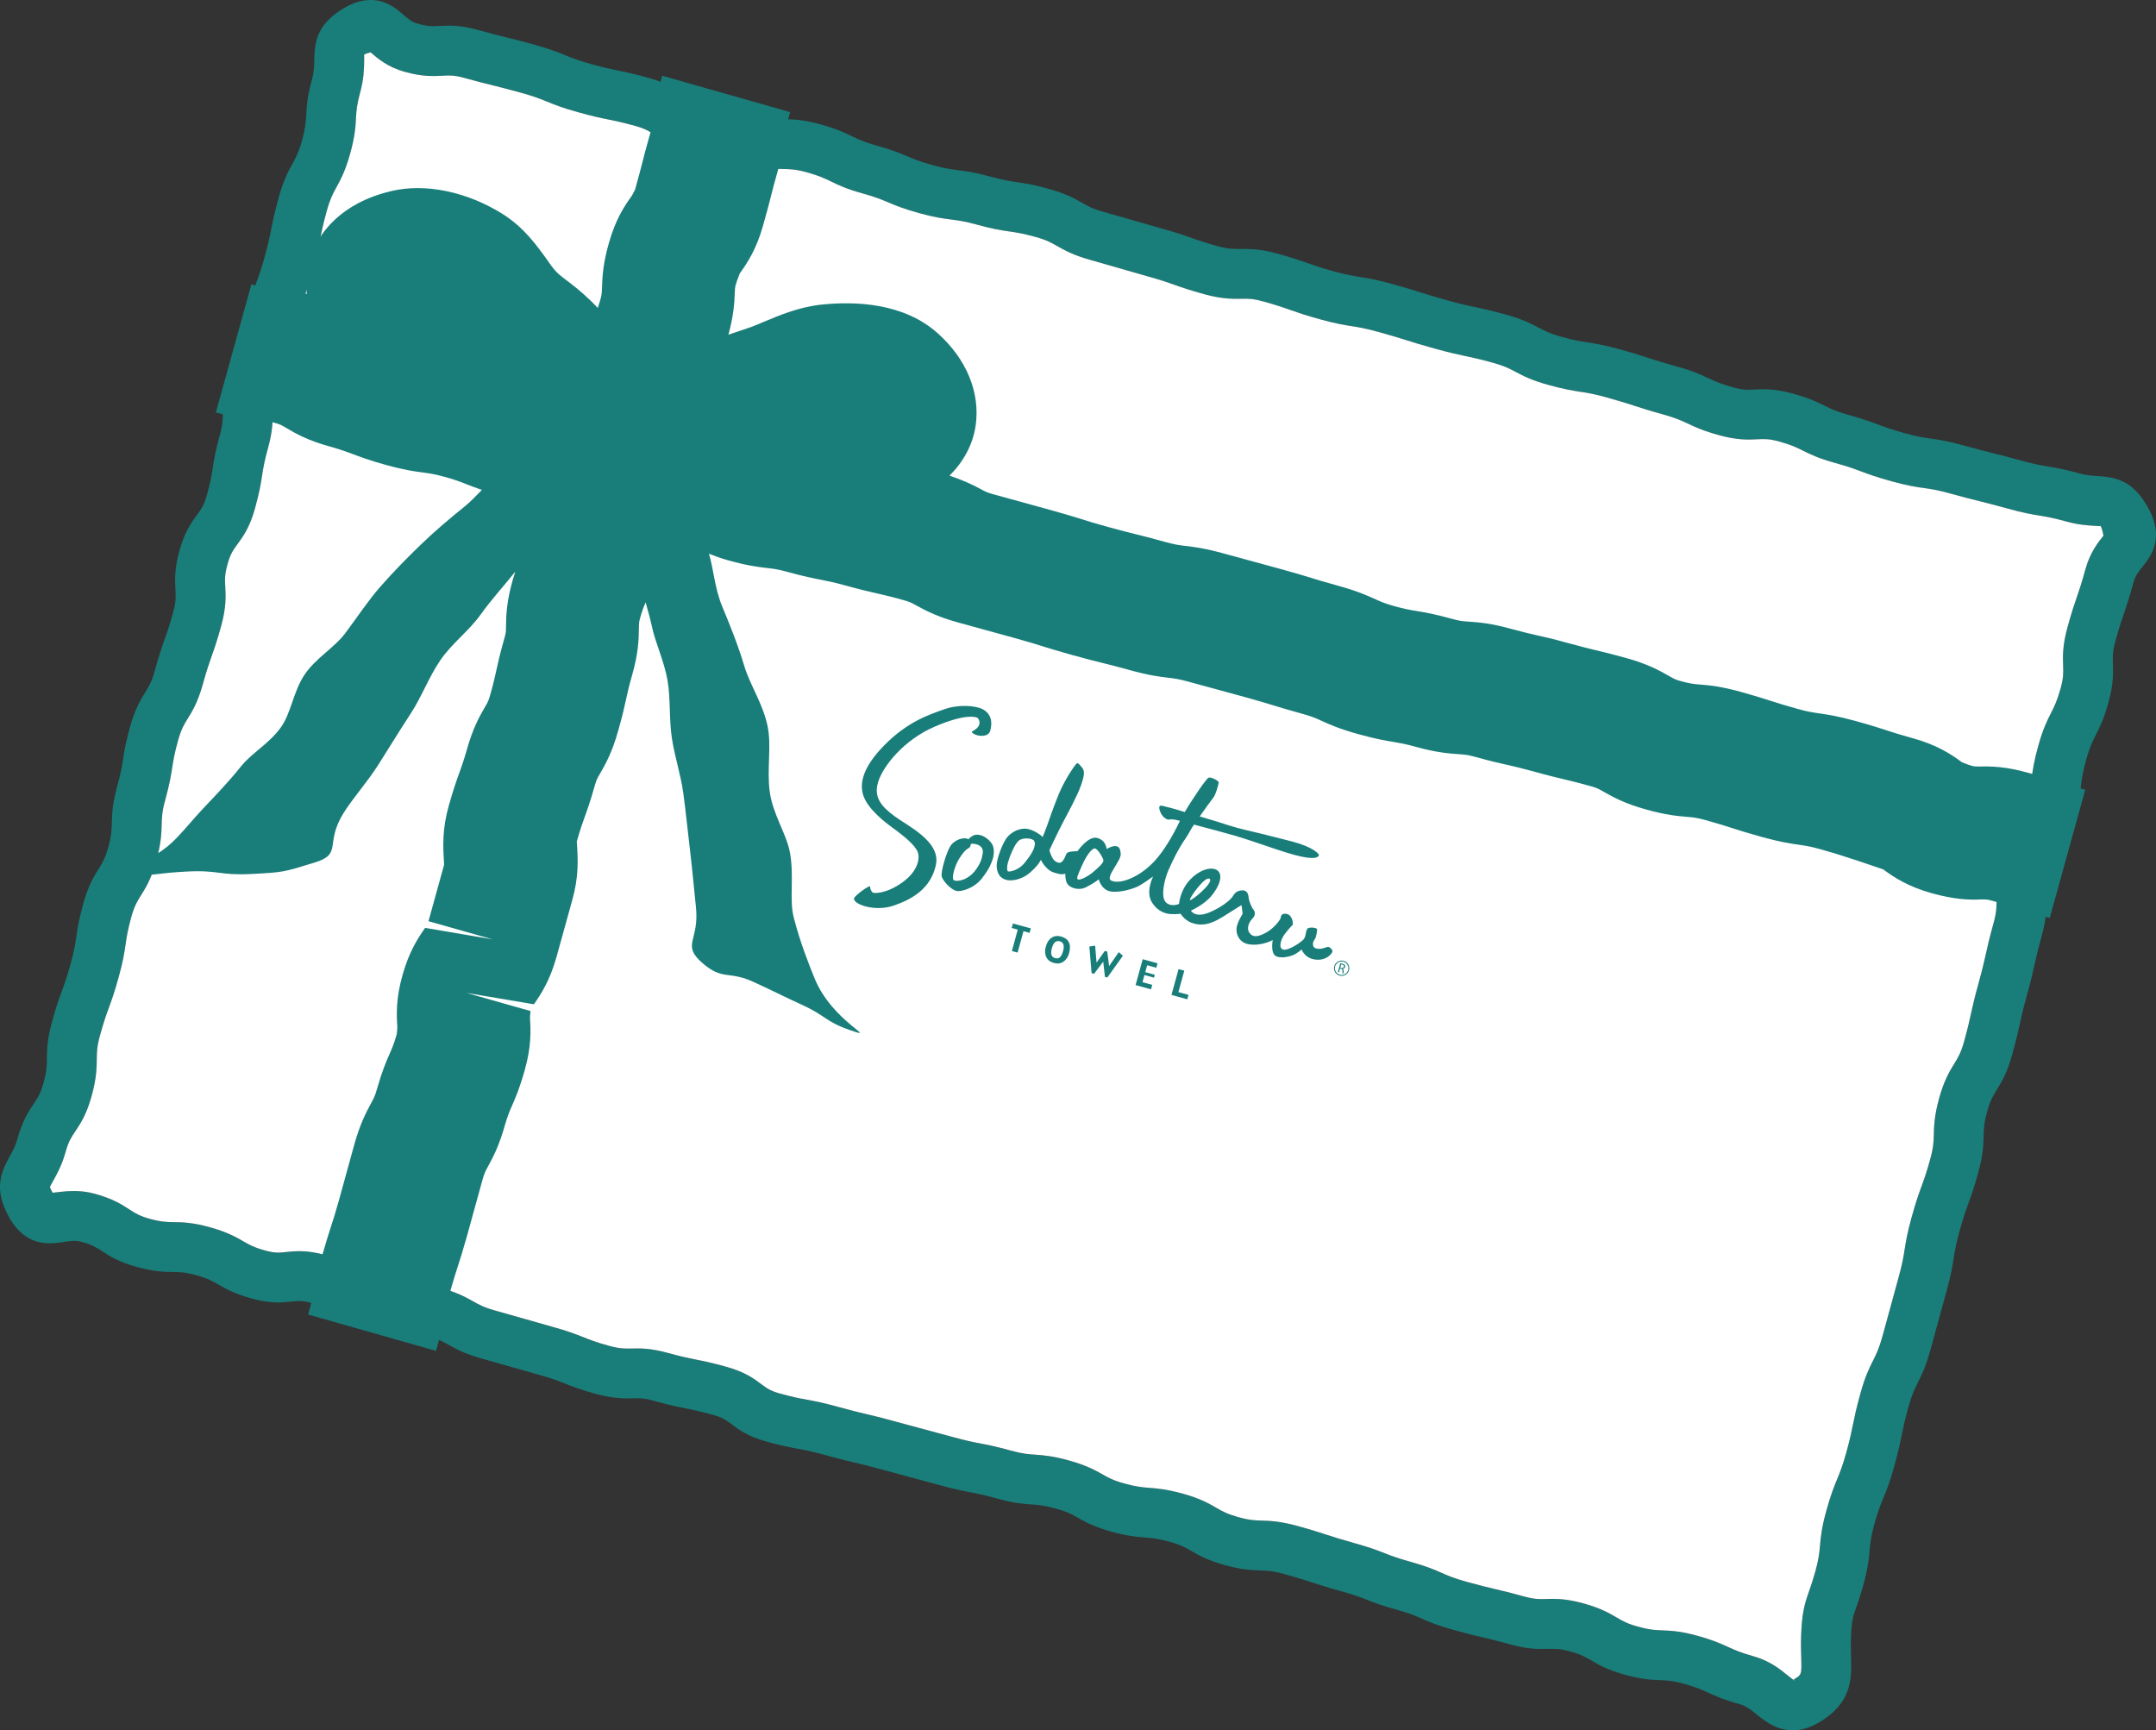 <?xml version="1.0" encoding="utf-8"?>
<!-- Generator: Adobe Illustrator 27.8.1, SVG Export Plug-In . SVG Version: 6.00 Build 0)  -->
<svg version="1.1" id="_x30_" xmlns="http://www.w3.org/2000/svg" xmlns:xlink="http://www.w3.org/1999/xlink" x="0px" y="0px"
	 width="213.287px" height="171.173px" viewBox="0 0 213.287 171.173" style="enable-background:new 0 0 213.287 171.173;"
	 xml:space="preserve">
<rect x="0" y="0" width="213.287" height="171.173" fill="#333333" stroke="none"/>
<style type="text/css">
	.st0{fill:#197E7A;}
	.st1{fill:#FFFFFF;}
</style>
<path id="_x31_" class="st0" d="M207.535,47.097c-0.565-0.032-1.098-0.064-1.798-0.257c-1.554-0.43-2.35-0.565-3.153-0.693
	c-0.668-0.116-1.342-0.225-2.639-0.584c-1.464-0.405-2.196-0.591-2.934-0.771c-0.693-0.173-1.393-0.347-2.787-0.732
	c-1.573-0.437-2.382-0.552-3.198-0.668c-0.661-0.09-1.316-0.186-2.588-0.533c-1.31-0.366-1.952-0.604-2.588-0.841
	c-0.738-0.276-1.483-0.559-2.999-0.976c-1.188-0.327-1.753-0.61-2.318-0.893c-0.777-0.385-1.554-0.764-3.198-1.22
	c-1.804-0.494-2.877-0.437-3.75-0.398c-0.681,0.045-1.149,0.064-2.183-0.225c-1.214-0.34-1.798-0.61-2.376-0.88
	c-0.771-0.366-1.541-0.732-3.166-1.175c-1.361-0.379-2.035-0.597-2.71-0.815c-0.726-0.238-1.451-0.475-2.915-0.88
	c-1.554-0.43-2.357-0.552-3.159-0.681c-0.661-0.096-1.316-0.199-2.594-0.552c-1.156-0.321-1.637-0.578-2.254-0.899
	c-0.732-0.392-1.567-0.835-3.243-1.297c-1.49-0.411-2.247-0.571-2.999-0.732c-0.681-0.141-1.361-0.283-2.703-0.655
	c-1.368-0.379-2.042-0.591-2.723-0.803c-0.719-0.231-1.438-0.456-2.883-0.854c-1.56-0.43-2.357-0.559-3.153-0.681
	c-0.655-0.109-1.316-0.212-2.588-0.559c-1.329-0.372-1.984-0.604-2.639-0.835c-0.738-0.257-1.47-0.52-2.973-0.931
	c-1.753-0.488-2.806-0.437-3.628-0.449c-0.668,0-1.169,0.019-2.247-0.276c-1.336-0.372-1.984-0.604-2.639-0.835
	c-0.732-0.257-1.464-0.52-2.96-0.931l-5.651-1.618c-1.117-0.308-1.58-0.571-2.164-0.912c-0.706-0.398-1.586-0.899-3.294-1.374
	c-1.567-0.437-2.376-0.552-3.185-0.668c-0.655-0.096-1.31-0.193-2.575-0.539c-1.58-0.437-2.401-0.539-3.223-0.642
	c-0.649-0.083-1.291-0.167-2.536-0.507c-1.259-0.347-1.869-0.61-2.472-0.867c-0.758-0.321-1.515-0.636-3.082-1.072
	c-1.201-0.334-1.766-0.61-2.337-0.886c-0.771-0.372-1.547-0.751-3.178-1.201c-1.714-0.475-2.723-0.494-3.538-0.507
	c-0.674-0.013-1.201-0.026-2.318-0.334c-1.56-0.43-2.363-0.546-3.172-0.668c-0.655-0.096-1.31-0.193-2.568-0.539
	c-1.015-0.283-1.381-0.539-1.946-0.925c-0.719-0.501-1.618-1.117-3.429-1.618c-1.496-0.417-2.254-0.571-3.018-0.726
	c-0.674-0.135-1.355-0.276-2.684-0.642c-1.278-0.353-1.888-0.604-2.504-0.854c-0.745-0.308-1.496-0.616-3.044-1.047
	c-1.451-0.405-2.177-0.578-2.909-0.758c-0.693-0.173-1.387-0.347-2.768-0.726c-1.817-0.507-2.909-0.43-3.756-0.392
	c-0.668,0.045-1.143,0.071-2.164-0.218c-0.604-0.167-0.957-0.475-1.445-0.899c-0.912-0.79-2.793-2.434-5.856-0.649
	c-2.671,1.58-2.915,3.333-2.941,5.143c-0.013,0.597-0.019,1.162-0.218,1.888c-0.482,1.727-0.533,2.69-0.578,3.544
	c-0.045,0.719-0.077,1.291-0.411,2.504c-0.327,1.188-0.597,1.682-0.944,2.305c-0.417,0.758-0.886,1.618-1.368,3.358
	c-0.43,1.547-0.584,2.337-0.745,3.127c-0.135,0.706-0.276,1.406-0.655,2.78c-0.372,1.342-0.623,2.003-0.867,2.658
	c-0.289,0.764-0.578,1.522-1.008,3.082c-0.379,1.368-0.616,2.042-0.848,2.716c-0.263,0.758-0.527,1.515-0.95,3.056
	c-0.501,1.804-0.482,2.877-0.462,3.744c0.013,0.706,0.019,1.214-0.289,2.331c-0.443,1.592-0.571,2.421-0.7,3.243
	c-0.103,0.681-0.212,1.361-0.578,2.69c-0.283,1.015-0.559,1.387-0.97,1.952c-0.546,0.745-1.226,1.669-1.747,3.557
	c-0.514,1.849-0.449,2.96-0.398,3.853c0.039,0.687,0.064,1.188-0.225,2.241c-0.379,1.368-0.616,2.042-0.854,2.71
	c-0.27,0.764-0.539,1.515-0.963,3.069c-0.308,1.117-0.578,1.547-0.95,2.151c-0.449,0.726-1.008,1.631-1.503,3.422
	c-0.437,1.586-0.565,2.401-0.693,3.223c-0.109,0.674-0.212,1.355-0.578,2.671c-0.482,1.74-0.507,2.768-0.527,3.596
	c-0.019,0.693-0.032,1.246-0.353,2.408c-0.308,1.104-0.578,1.535-0.95,2.132C9.302,86.69,8.731,87.602,8.236,89.4
	c-0.443,1.612-0.565,2.44-0.687,3.275c-0.096,0.674-0.193,1.348-0.559,2.658c-0.379,1.355-0.616,2.023-0.86,2.684
	c-0.276,0.758-0.559,1.515-0.982,3.069c-0.488,1.759-0.501,2.8-0.507,3.641c-0.006,0.693-0.013,1.239-0.334,2.395
	c-0.295,1.066-0.571,1.477-0.957,2.048c-0.501,0.738-1.117,1.657-1.625,3.5c-0.199,0.719-0.475,1.214-0.771,1.74
	c-0.893,1.605-1.573,3.268-0.071,5.972c1.708,3.076,4.135,2.678,5.419,2.479c0.642-0.096,1.149-0.18,1.766-0.013
	c1.059,0.295,1.47,0.559,2.042,0.931c0.719,0.469,1.625,1.059,3.422,1.554c1.727,0.475,2.748,0.488,3.57,0.501
	c0.674,0.006,1.214,0.013,2.331,0.321s1.58,0.578,2.164,0.912c0.713,0.411,1.592,0.918,3.313,1.393
	c1.862,0.52,2.992,0.392,3.904,0.302c0.7-0.083,1.098-0.116,2.068,0.148c1.149,0.321,1.625,0.578,2.235,0.899
	c0.738,0.398,1.573,0.848,3.256,1.31c1.644,0.456,2.511,0.52,3.378,0.584c0.629,0.051,1.259,0.096,2.446,0.424
	c1.13,0.315,1.592,0.578,2.19,0.912c0.706,0.398,1.586,0.893,3.294,1.361l5.651,1.605c1.284,0.36,1.913,0.604,2.536,0.854
	c0.745,0.295,1.496,0.597,3.031,1.021c1.772,0.488,2.851,0.456,3.666,0.456c0.732-0.032,1.181-0.026,2.241,0.27
	c1.503,0.417,2.273,0.571,3.037,0.719c0.674,0.135,1.348,0.27,2.678,0.636c0.963,0.27,1.297,0.514,1.849,0.925
	c0.726,0.546,1.631,1.22,3.48,1.727c1.522,0.424,2.299,0.565,3.076,0.706c0.668,0.122,1.336,0.244,2.646,0.604
	c1.458,0.405,2.196,0.578,2.941,0.751c0.687,0.167,1.381,0.327,2.755,0.706l5.651,1.528c1.509,0.417,2.286,0.565,3.056,0.713
	c0.674,0.128,1.342,0.257,2.665,0.623c1.65,0.456,2.524,0.52,3.39,0.584c0.629,0.039,1.252,0.083,2.434,0.411
	c1.124,0.308,1.586,0.571,2.17,0.905c0.706,0.398,1.586,0.893,3.288,1.368c1.644,0.456,2.511,0.52,3.371,0.591
	c0.629,0.045,1.252,0.096,2.434,0.424c1.104,0.308,1.56,0.571,2.138,0.905c0.706,0.417,1.592,0.925,3.313,1.4
	c1.702,0.469,2.703,0.501,3.506,0.527c0.674,0.019,1.214,0.032,2.344,0.347c1.361,0.379,2.029,0.597,2.703,0.815
	c0.726,0.238,1.451,0.475,2.915,0.88c1.297,0.36,1.926,0.604,2.549,0.848c0.751,0.295,1.496,0.584,3.031,1.008
	c1.239,0.34,1.836,0.604,2.427,0.867c0.764,0.334,1.522,0.668,3.101,1.104c1.483,0.411,2.215,0.584,2.967,0.758
	c0.681,0.161,1.368,0.321,2.71,0.693c1.772,0.494,2.838,0.456,3.679,0.43c0.681,0.006,1.149-0.032,2.209,0.257
	c1.104,0.302,1.535,0.559,2.132,0.905c0.706,0.417,1.586,0.931,3.3,1.406c1.695,0.469,2.652,0.501,3.493,0.533
	c0.674,0.026,1.214,0.045,2.35,0.36c1.22,0.34,1.804,0.61,2.389,0.873c0.771,0.353,1.535,0.706,3.14,1.149
	c0.623,0.173,1.104,0.559,1.663,1.008c0.751,0.61,1.946,1.573,3.57,1.573c0.771,0,1.644-0.218,2.607-0.79
	c3.288-1.946,3.217-4.366,3.153-6.498c-0.013-0.539-0.032-1.143-0.006-1.849c0.058-1.695,0.18-2.055,0.52-3.012
	c0.193-0.552,0.424-1.22,0.706-2.235c0.462-1.676,0.546-2.556,0.623-3.435c0.058-0.661,0.116-1.316,0.462-2.568
	c0.366-1.316,0.629-1.952,0.893-2.588c0.315-0.777,0.636-1.554,1.079-3.153c0.43-1.541,0.584-2.324,0.745-3.108
	c0.141-0.7,0.283-1.393,0.661-2.768c0.34-1.226,0.629-1.804,0.918-2.382c0.405-0.803,0.803-1.599,1.265-3.281l1.599-5.837
	c0.443-1.592,0.571-2.421,0.7-3.243c0.109-0.681,0.218-1.361,0.584-2.69c0.379-1.361,0.623-2.029,0.86-2.697
	c0.283-0.758,0.559-1.515,0.982-3.063c0.482-1.747,0.507-2.735,0.527-3.602c0.019-0.7,0.032-1.252,0.353-2.414
	c0.308-1.117,0.578-1.554,0.95-2.157c0.456-0.732,1.015-1.644,1.515-3.448c0.417-1.509,0.591-2.28,0.758-3.044
	c0.154-0.706,0.308-1.406,0.693-2.8c0.417-1.509,0.591-2.273,0.758-3.044c0.161-0.7,0.315-1.406,0.7-2.8
	c0.494-1.772,0.488-2.825,0.488-3.673c0-0.706,0-1.22,0.308-2.344c0.315-1.124,0.578-1.567,0.95-2.17
	c0.449-0.732,1.002-1.644,1.496-3.435c0.449-1.618,0.552-2.466,0.661-3.307c0.083-0.668,0.167-1.336,0.527-2.626
	c0.34-1.22,0.629-1.791,0.925-2.369c0.405-0.796,0.809-1.599,1.278-3.288c0.501-1.817,0.462-2.909,0.43-3.782
	c-0.026-0.7-0.045-1.201,0.257-2.286c0.379-1.381,0.616-2.061,0.848-2.735c0.257-0.758,0.514-1.509,0.937-3.05
	c0.18-0.655,0.494-1.047,0.886-1.535c0.783-0.982,2.241-2.806,0.552-5.843C211.009,47.527,209.301,47.206,207.535,47.097z
	 M206.315,56.292c-0.385,1.4-0.616,2.08-0.854,2.768c-0.257,0.738-0.514,1.49-0.931,3.012c-0.501,1.817-0.462,2.909-0.43,3.782
	c0.026,0.7,0.045,1.201-0.257,2.286c-0.34,1.22-0.629,1.791-0.925,2.369c-0.405,0.796-0.809,1.599-1.278,3.288
	c-0.456,1.631-0.559,2.479-0.668,3.326c-0.083,0.668-0.167,1.336-0.52,2.613c-0.308,1.124-0.578,1.567-0.95,2.17
	c-0.443,0.732-1.002,1.637-1.496,3.429c-0.494,1.772-0.488,2.825-0.488,3.673c0,0.706,0,1.22-0.308,2.35
	c-0.417,1.509-0.591,2.273-0.758,3.044c-0.161,0.7-0.315,1.406-0.7,2.8c-0.417,1.509-0.591,2.279-0.758,3.044
	c-0.154,0.706-0.308,1.406-0.693,2.8c-0.315,1.117-0.584,1.56-0.957,2.164c-0.449,0.726-1.008,1.637-1.509,3.435
	c-0.482,1.747-0.507,2.78-0.527,3.609c-0.019,0.7-0.032,1.252-0.353,2.414c-0.372,1.355-0.616,2.016-0.86,2.684
	c-0.276,0.758-0.552,1.515-0.982,3.069c-0.443,1.592-0.571,2.421-0.7,3.243c-0.109,0.681-0.218,1.361-0.584,2.684l-1.599,5.843
	c-0.34,1.226-0.629,1.804-0.918,2.382c-0.405,0.803-0.803,1.599-1.265,3.281c-0.43,1.541-0.584,2.324-0.745,3.108
	c-0.141,0.7-0.283,1.393-0.661,2.768c-0.366,1.316-0.629,1.952-0.893,2.588c-0.315,0.777-0.636,1.554-1.079,3.159
	c-0.462,1.676-0.546,2.556-0.623,3.435c-0.058,0.661-0.116,1.316-0.462,2.562c-0.244,0.867-0.443,1.445-0.61,1.92
	c-0.456,1.297-0.719,2.145-0.796,4.476c-0.026,0.822-0.006,1.535,0.013,2.158c0.045,1.65,0.045,1.65-0.738,2.113l0.116,0.135
	c-0.122-0.058-0.449-0.321-0.687-0.507c-0.771-0.629-1.83-1.483-3.442-1.926c-1.226-0.34-1.811-0.61-2.402-0.873
	c-0.764-0.353-1.528-0.706-3.127-1.149c-1.695-0.469-2.652-0.501-3.493-0.533c-0.674-0.026-1.214-0.045-2.35-0.36
	c-1.098-0.302-1.528-0.559-2.125-0.905c-0.706-0.417-1.586-0.931-3.307-1.406c-1.355-0.372-2.292-0.443-3.037-0.443
	c-0.231,0-0.443,0.006-0.642,0.013c-0.668,0.026-1.149,0.032-2.209-0.257c-1.438-0.398-2.17-0.571-2.896-0.738
	c-0.7-0.167-1.393-0.327-2.78-0.713c-1.239-0.34-1.836-0.604-2.427-0.867c-0.764-0.334-1.522-0.668-3.101-1.104
	c-1.297-0.36-1.926-0.604-2.549-0.848c-0.751-0.295-1.496-0.584-3.031-1.008c-1.361-0.379-2.029-0.597-2.703-0.815
	c-0.726-0.238-1.451-0.475-2.922-0.88c-1.702-0.469-2.703-0.501-3.506-0.527c-0.674-0.019-1.214-0.032-2.344-0.347
	c-1.104-0.308-1.541-0.559-2.138-0.905c-0.706-0.411-1.586-0.925-3.3-1.4c-1.644-0.456-2.511-0.52-3.371-0.591
	c-0.629-0.045-1.252-0.096-2.44-0.424c-1.124-0.308-1.586-0.571-2.17-0.905c-0.706-0.398-1.586-0.893-3.294-1.368
	c-1.65-0.456-2.524-0.52-3.39-0.584c-0.629-0.039-1.252-0.083-2.427-0.411c-1.509-0.417-2.286-0.565-3.056-0.713
	c-0.674-0.128-1.342-0.257-2.658-0.623l-5.663-1.528c-1.458-0.405-2.196-0.578-2.941-0.751c-0.687-0.167-1.381-0.327-2.748-0.706
	c-1.522-0.424-2.299-0.565-3.076-0.706c-0.668-0.122-1.336-0.244-2.646-0.604c-0.963-0.27-1.297-0.514-1.849-0.925
	c-0.726-0.546-1.631-1.22-3.48-1.727c-1.503-0.417-2.273-0.571-3.037-0.719c-0.674-0.135-1.348-0.27-2.678-0.636
	c-1.747-0.488-2.774-0.475-3.654-0.449c-0.655,0.006-1.169,0.026-2.247-0.276c-1.284-0.353-1.907-0.604-2.53-0.854
	c-0.751-0.295-1.503-0.591-3.05-1.021l-5.651-1.605c-1.13-0.315-1.592-0.578-2.19-0.912c-0.706-0.398-1.586-0.893-3.294-1.361
	c-1.65-0.456-2.517-0.52-3.384-0.584c-0.629-0.051-1.252-0.096-2.44-0.424c-1.149-0.321-1.625-0.578-2.235-0.899
	c-0.738-0.398-1.573-0.848-3.249-1.31c-1.869-0.52-2.999-0.392-3.904-0.302c-0.7,0.083-1.098,0.116-2.068-0.148
	c-1.117-0.308-1.58-0.578-2.164-0.912c-0.713-0.411-1.592-0.918-3.313-1.393c-1.734-0.482-2.761-0.494-3.589-0.501
	c-0.674-0.013-1.207-0.019-2.318-0.321c-1.059-0.295-1.47-0.565-2.042-0.931c-0.726-0.475-1.618-1.059-3.416-1.554
	c-1.65-0.456-2.973-0.238-4.187-0.103c-0.199-0.36-0.25-0.539-0.263-0.546c0.039-0.122,0.205-0.417,0.327-0.642
	c0.36-0.642,0.854-1.528,1.214-2.819c0.295-1.072,0.578-1.483,0.963-2.061c0.494-0.732,1.111-1.65,1.618-3.487
	c0.494-1.772,0.501-2.819,0.514-3.66c0.006-0.693,0.013-1.239,0.327-2.382c0.379-1.355,0.616-2.023,0.86-2.684
	c0.276-0.758,0.559-1.515,0.982-3.063c0.449-1.605,0.565-2.44,0.687-3.268c0.096-0.674,0.199-1.355,0.559-2.665
	c0.308-1.104,0.578-1.535,0.95-2.132c0.462-0.732,1.034-1.644,1.528-3.448c0.482-1.74,0.507-2.768,0.527-3.596
	c0.019-0.693,0.032-1.246,0.353-2.408c0.437-1.586,0.565-2.402,0.693-3.223c0.109-0.674,0.212-1.355,0.578-2.671
	c0.308-1.104,0.578-1.541,0.944-2.138c0.456-0.732,1.015-1.637,1.509-3.435c0.385-1.381,0.623-2.055,0.86-2.735
	c0.263-0.745,0.533-1.503,0.957-3.037c0.507-1.843,0.443-2.947,0.398-3.84c-0.045-0.713-0.071-1.188,0.225-2.254
	c0.283-1.015,0.559-1.387,0.97-1.952c0.546-0.745,1.226-1.669,1.747-3.564c0.443-1.592,0.571-2.421,0.7-3.243
	c0.103-0.681,0.212-1.361,0.578-2.684c0.501-1.804,0.482-2.877,0.462-3.744c-0.013-0.706-0.019-1.214,0.289-2.331
	c0.385-1.393,0.623-2.074,0.86-2.761c0.257-0.738,0.514-1.49,0.937-3.012c0.372-1.342,0.623-2.003,0.867-2.658
	c0.289-0.764,0.578-1.522,1.008-3.089c0.43-1.547,0.584-2.337,0.745-3.134c0.135-0.693,0.276-1.4,0.655-2.774
	c0.327-1.181,0.597-1.669,0.937-2.299c0.417-0.758,0.893-1.618,1.374-3.358c0.482-1.727,0.533-2.69,0.578-3.544
	c0.045-0.719,0.077-1.291,0.411-2.504c0.372-1.336,0.385-2.376,0.398-3.134c0-0.244,0.006-0.578-0.019-0.578
	c0.006-0.006,0.109-0.135,0.655-0.257c0.668,0.578,1.682,1.458,3.358,1.92c1.817,0.514,2.909,0.43,3.756,0.392
	c0.681-0.039,1.143-0.064,2.164,0.218c1.451,0.405,2.177,0.578,2.909,0.758c0.693,0.173,1.387,0.347,2.761,0.726
	c1.265,0.353,1.881,0.604,2.491,0.854c0.758,0.308,1.509,0.616,3.063,1.047c1.496,0.417,2.254,0.571,3.018,0.726
	c0.674,0.135,1.355,0.276,2.684,0.642c1.015,0.283,1.381,0.533,1.946,0.925c0.719,0.494,1.612,1.117,3.429,1.618
	c1.56,0.43,2.363,0.546,3.172,0.668c0.655,0.096,1.31,0.193,2.568,0.539c1.714,0.475,2.729,0.494,3.538,0.507
	c0.674,0.013,1.207,0.026,2.324,0.334c1.201,0.334,1.766,0.61,2.337,0.886c0.771,0.372,1.547,0.751,3.172,1.201
	c1.259,0.347,1.862,0.604,2.472,0.86c0.758,0.321,1.515,0.642,3.089,1.079c1.58,0.437,2.402,0.539,3.223,0.642
	c0.649,0.083,1.291,0.167,2.536,0.507c1.56,0.437,2.369,0.552,3.178,0.668c0.655,0.096,1.31,0.186,2.575,0.539
	c1.117,0.308,1.58,0.571,2.164,0.912c0.706,0.398,1.586,0.899,3.3,1.374l5.644,1.618c1.329,0.366,1.978,0.597,2.626,0.828
	c0.738,0.263,1.47,0.52,2.973,0.937c1.759,0.488,2.812,0.456,3.647,0.456c0.738-0.026,1.181-0.019,2.235,0.27
	c1.329,0.372,1.984,0.604,2.639,0.835c0.738,0.257,1.47,0.52,2.973,0.931c1.541,0.424,2.337,0.552,3.127,0.674
	c0.661,0.103,1.316,0.212,2.607,0.565c1.368,0.379,2.042,0.591,2.723,0.803c0.719,0.231,1.438,0.456,2.883,0.854
	c1.49,0.411,2.247,0.571,2.999,0.732c0.681,0.141,1.361,0.283,2.703,0.655c1.156,0.321,1.637,0.578,2.254,0.899
	c0.732,0.392,1.567,0.835,3.243,1.297c1.554,0.43,2.357,0.552,3.159,0.681c0.661,0.096,1.316,0.199,2.594,0.552
	c1.361,0.379,2.035,0.597,2.71,0.815c0.726,0.238,1.451,0.475,2.922,0.88c1.214,0.34,1.798,0.61,2.376,0.88
	c0.771,0.366,1.541,0.732,3.166,1.175c1.804,0.494,2.883,0.443,3.75,0.398c0.687-0.032,1.156-0.064,2.183,0.225
	c1.188,0.327,1.753,0.61,2.318,0.893c0.777,0.385,1.554,0.764,3.191,1.22c1.31,0.36,1.946,0.604,2.581,0.841
	c0.745,0.276,1.483,0.552,3.012,0.976c1.573,0.437,2.389,0.552,3.204,0.668c0.655,0.09,1.31,0.186,2.575,0.533
	c1.451,0.405,2.19,0.584,2.915,0.764c0.706,0.18,1.406,0.353,2.806,0.738c1.554,0.43,2.35,0.565,3.153,0.693
	c0.668,0.116,1.342,0.225,2.639,0.584c1.194,0.334,2.132,0.385,2.812,0.43c0.244,0.013,0.584,0.039,0.559,0.006
	c0.006,0,0.141,0.122,0.302,0.963C207.567,53.653,206.764,54.661,206.315,56.292z"/>
<path id="_x32_" class="st1" d="M207.233,52.022c-0.681-0.045-1.618-0.096-2.812-0.43c-1.297-0.36-1.971-0.469-2.639-0.584
	c-0.803-0.128-1.599-0.263-3.153-0.693c-1.4-0.385-2.1-0.559-2.806-0.738c-0.726-0.18-1.464-0.36-2.915-0.764
	c-1.265-0.347-1.92-0.443-2.575-0.533c-0.815-0.116-1.631-0.231-3.204-0.668c-1.528-0.424-2.267-0.7-3.012-0.976
	c-0.636-0.238-1.271-0.482-2.581-0.841c-1.637-0.456-2.414-0.835-3.191-1.22c-0.565-0.283-1.13-0.565-2.318-0.893
	c-1.027-0.289-1.496-0.257-2.183-0.225c-0.867,0.045-1.946,0.096-3.75-0.398c-1.625-0.443-2.395-0.809-3.166-1.175
	c-0.578-0.27-1.162-0.539-2.376-0.88c-1.47-0.405-2.196-0.642-2.922-0.88c-0.674-0.218-1.348-0.437-2.71-0.815
	c-1.278-0.353-1.933-0.456-2.594-0.552c-0.803-0.128-1.605-0.25-3.159-0.681c-1.676-0.462-2.511-0.905-3.243-1.297
	c-0.616-0.321-1.098-0.578-2.254-0.899c-1.342-0.372-2.023-0.514-2.703-0.655c-0.751-0.161-1.509-0.321-2.999-0.732
	c-1.445-0.398-2.164-0.623-2.883-0.854c-0.681-0.212-1.355-0.424-2.723-0.803c-1.291-0.353-1.946-0.462-2.607-0.565
	c-0.79-0.122-1.586-0.25-3.127-0.674c-1.503-0.411-2.235-0.674-2.973-0.931c-0.655-0.231-1.31-0.462-2.639-0.835
	c-1.053-0.289-1.496-0.295-2.235-0.27c-0.835,0-1.888,0.032-3.647-0.456c-1.503-0.417-2.235-0.674-2.973-0.937
	c-0.649-0.231-1.297-0.462-2.626-0.828l-5.644-1.618c-1.714-0.475-2.594-0.976-3.3-1.374c-0.584-0.34-1.047-0.604-2.164-0.912
	c-1.265-0.353-1.92-0.443-2.575-0.539c-0.809-0.116-1.618-0.231-3.178-0.668c-1.246-0.34-1.888-0.424-2.536-0.507
	c-0.822-0.103-1.644-0.205-3.223-0.642c-1.573-0.437-2.331-0.758-3.089-1.079c-0.61-0.257-1.214-0.514-2.472-0.86
	c-1.625-0.449-2.401-0.828-3.172-1.201c-0.571-0.276-1.137-0.552-2.337-0.886c-1.117-0.308-1.65-0.321-2.324-0.334
	c-0.809-0.013-1.824-0.032-3.538-0.507c-1.259-0.347-1.913-0.443-2.568-0.539c-0.809-0.122-1.612-0.238-3.172-0.668
	c-1.817-0.501-2.71-1.124-3.429-1.618c-0.565-0.392-0.931-0.642-1.946-0.925c-1.329-0.366-2.01-0.507-2.684-0.642
	c-0.764-0.154-1.522-0.308-3.018-0.726c-1.554-0.43-2.305-0.738-3.063-1.047c-0.61-0.25-1.226-0.501-2.491-0.854
	c-1.374-0.379-2.068-0.552-2.761-0.726c-0.732-0.18-1.458-0.353-2.909-0.758c-1.021-0.283-1.483-0.257-2.164-0.218
	C42.93,7.53,41.838,7.614,40.021,7.1c-1.676-0.462-2.69-1.342-3.358-1.92c-0.546,0.122-0.649,0.25-0.655,0.257
	c0.026,0,0.019,0.334,0.019,0.578c-0.013,0.758-0.026,1.798-0.398,3.134c-0.334,1.214-0.366,1.785-0.411,2.504
	c-0.045,0.854-0.096,1.817-0.578,3.544c-0.482,1.74-0.957,2.601-1.374,3.358c-0.34,0.629-0.61,1.117-0.937,2.299
	c-0.379,1.374-0.52,2.08-0.655,2.774c-0.161,0.796-0.315,1.586-0.745,3.134c-0.43,1.567-0.719,2.324-1.008,3.089
	c-0.244,0.655-0.494,1.316-0.867,2.658c-0.424,1.522-0.681,2.273-0.937,3.012c-0.238,0.687-0.475,1.368-0.86,2.761
	c-0.308,1.117-0.302,1.625-0.289,2.331c0.019,0.867,0.039,1.939-0.462,3.744c-0.366,1.323-0.475,2.003-0.578,2.684
	c-0.128,0.822-0.257,1.65-0.7,3.243c-0.52,1.894-1.201,2.819-1.747,3.564c-0.411,0.565-0.687,0.937-0.97,1.952
	c-0.295,1.066-0.27,1.541-0.225,2.254c0.045,0.893,0.109,1.997-0.398,3.84c-0.424,1.535-0.693,2.292-0.957,3.037
	c-0.238,0.681-0.475,1.355-0.86,2.735c-0.494,1.798-1.053,2.703-1.509,3.435c-0.366,0.597-0.636,1.034-0.944,2.138
	c-0.366,1.316-0.469,1.997-0.578,2.671c-0.128,0.822-0.257,1.637-0.693,3.223c-0.321,1.162-0.334,1.714-0.353,2.408
	c-0.019,0.828-0.045,1.856-0.527,3.596c-0.494,1.804-1.066,2.716-1.528,3.448c-0.372,0.597-0.642,1.027-0.95,2.132
	c-0.36,1.31-0.462,1.991-0.559,2.665c-0.122,0.828-0.238,1.663-0.687,3.268c-0.424,1.547-0.706,2.305-0.982,3.063
	c-0.244,0.661-0.482,1.329-0.86,2.684c-0.315,1.143-0.321,1.689-0.327,2.382c-0.013,0.841-0.019,1.888-0.514,3.66
	c-0.507,1.836-1.124,2.755-1.618,3.487c-0.385,0.578-0.668,0.989-0.963,2.061c-0.36,1.291-0.854,2.177-1.214,2.819
	c-0.122,0.225-0.289,0.52-0.327,0.642c0.013,0.006,0.064,0.186,0.263,0.546c1.214-0.135,2.536-0.353,4.187,0.103
	c1.798,0.494,2.69,1.079,3.416,1.554c0.571,0.366,0.982,0.636,2.042,0.931c1.111,0.302,1.644,0.308,2.318,0.321
	c0.828,0.006,1.856,0.019,3.589,0.501c1.721,0.475,2.601,0.982,3.313,1.393c0.584,0.334,1.047,0.604,2.164,0.912
	c0.97,0.263,1.368,0.231,2.068,0.148c0.905-0.09,2.035-0.218,3.904,0.302c1.676,0.462,2.511,0.912,3.249,1.31
	c0.61,0.321,1.085,0.578,2.235,0.899c1.188,0.327,1.811,0.372,2.44,0.424c0.867,0.064,1.734,0.128,3.384,0.584
	c1.708,0.469,2.588,0.963,3.294,1.361c0.597,0.334,1.059,0.597,2.19,0.912l5.651,1.605c1.547,0.43,2.299,0.726,3.05,1.021
	c0.623,0.25,1.246,0.501,2.53,0.854c1.079,0.302,1.592,0.283,2.247,0.276c0.88-0.026,1.907-0.039,3.654,0.449
	c1.329,0.366,2.003,0.501,2.678,0.636c0.764,0.148,1.535,0.302,3.037,0.719c1.849,0.507,2.755,1.181,3.48,1.727
	c0.552,0.411,0.886,0.655,1.849,0.925c1.31,0.36,1.978,0.482,2.646,0.604c0.777,0.141,1.554,0.283,3.076,0.706
	c1.368,0.379,2.061,0.539,2.748,0.706c0.745,0.173,1.483,0.347,2.941,0.751l5.663,1.528c1.316,0.366,1.984,0.494,2.658,0.623
	c0.771,0.148,1.547,0.295,3.056,0.713c1.175,0.327,1.798,0.372,2.427,0.411c0.867,0.064,1.74,0.128,3.39,0.584
	c1.708,0.475,2.588,0.97,3.294,1.368c0.584,0.334,1.047,0.597,2.17,0.905c1.188,0.327,1.811,0.379,2.44,0.424
	c0.86,0.071,1.727,0.135,3.371,0.591c1.714,0.475,2.594,0.989,3.3,1.4c0.597,0.347,1.034,0.597,2.138,0.905
	c1.13,0.315,1.669,0.327,2.344,0.347c0.803,0.026,1.804,0.058,3.506,0.527c1.47,0.405,2.196,0.642,2.922,0.88
	c0.674,0.218,1.342,0.437,2.703,0.815c1.535,0.424,2.279,0.713,3.031,1.008c0.623,0.244,1.252,0.488,2.549,0.848
	c1.58,0.437,2.337,0.771,3.101,1.104c0.591,0.263,1.188,0.527,2.427,0.867c1.387,0.385,2.08,0.546,2.78,0.713
	c0.726,0.167,1.458,0.34,2.896,0.738c1.059,0.289,1.541,0.283,2.209,0.257c0.199-0.006,0.411-0.013,0.642-0.013
	c0.745,0,1.682,0.071,3.037,0.443c1.721,0.475,2.601,0.989,3.307,1.406c0.597,0.347,1.027,0.604,2.125,0.905
	c1.137,0.315,1.676,0.334,2.35,0.36c0.841,0.032,1.798,0.064,3.493,0.533c1.599,0.443,2.363,0.796,3.127,1.149
	c0.591,0.263,1.175,0.533,2.402,0.873c1.612,0.443,2.671,1.297,3.442,1.926c0.238,0.186,0.565,0.449,0.687,0.507l-0.116-0.135
	c0.783-0.462,0.783-0.462,0.738-2.113c-0.019-0.623-0.039-1.336-0.013-2.158c0.077-2.331,0.34-3.178,0.796-4.476
	c0.167-0.475,0.366-1.053,0.61-1.92c0.347-1.246,0.405-1.901,0.462-2.562c0.077-0.88,0.161-1.759,0.623-3.435
	c0.443-1.605,0.764-2.382,1.079-3.159c0.263-0.636,0.527-1.271,0.893-2.588c0.379-1.374,0.52-2.068,0.661-2.768
	c0.161-0.783,0.315-1.567,0.745-3.108c0.462-1.682,0.86-2.479,1.265-3.281c0.289-0.578,0.578-1.156,0.918-2.382l1.599-5.843
	c0.366-1.323,0.475-2.003,0.584-2.684c0.128-0.822,0.257-1.65,0.7-3.243c0.43-1.554,0.706-2.312,0.982-3.069
	c0.244-0.668,0.488-1.329,0.86-2.684c0.321-1.162,0.334-1.714,0.353-2.414c0.019-0.828,0.045-1.862,0.527-3.609
	c0.501-1.798,1.059-2.71,1.509-3.435c0.372-0.604,0.642-1.047,0.957-2.164c0.385-1.393,0.539-2.093,0.693-2.8
	c0.167-0.764,0.34-1.535,0.758-3.044c0.385-1.393,0.539-2.1,0.7-2.8c0.167-0.771,0.34-1.535,0.758-3.044
	c0.308-1.13,0.308-1.644,0.308-2.35c0-0.848-0.006-1.901,0.488-3.673c0.494-1.791,1.053-2.697,1.496-3.429
	c0.372-0.604,0.642-1.047,0.95-2.17c0.353-1.278,0.437-1.946,0.52-2.613c0.109-0.848,0.212-1.695,0.668-3.326
	c0.469-1.689,0.873-2.491,1.278-3.288c0.295-0.578,0.584-1.149,0.925-2.369c0.302-1.085,0.283-1.586,0.257-2.286
	c-0.032-0.873-0.071-1.965,0.43-3.782c0.417-1.522,0.674-2.273,0.931-3.012c0.238-0.687,0.469-1.368,0.854-2.768
	c0.449-1.631,1.252-2.639,1.779-3.3c-0.161-0.841-0.295-0.963-0.302-0.963C207.818,52.061,207.477,52.035,207.233,52.022z"/>
<path id="_x33_" class="st0" d="M203.702,77.36c-0.777-0.244-1.548-0.494-3.108-0.925c-2.157-0.597-3.557-0.642-4.835-0.604
	c-0.539-0.013-0.591,0.013-1.676-0.43c-1.092-0.803-2.453-1.708-4.848-2.369c-1.284-0.353-1.92-0.559-2.556-0.771
	c-0.764-0.244-1.535-0.501-3.095-0.931c-1.824-0.501-2.761-0.636-3.705-0.771c-0.52-0.077-1.047-0.148-2.042-0.43
	c-1.284-0.353-1.92-0.559-2.556-0.764c-0.771-0.244-1.535-0.494-3.089-0.925c-2.023-0.559-3.082-0.649-4.142-0.732
	c-0.437-0.039-0.873-0.077-1.682-0.302c-0.623-0.167-0.738-0.238-1.22-0.514c-1.034-0.597-2.215-1.226-4.276-1.798
	c-1.535-0.424-2.305-0.61-3.082-0.79c-0.655-0.161-1.316-0.315-2.613-0.674c-1.573-0.437-2.369-0.616-3.166-0.79
	c-0.642-0.148-1.278-0.289-2.543-0.636c-1.901-0.527-3.082-0.636-4.225-0.713c-0.584-0.039-0.828-0.058-1.618-0.276
	c-1.734-0.482-2.633-0.629-3.519-0.777c-0.565-0.09-1.117-0.186-2.215-0.488c-0.918-0.257-1.355-0.456-1.791-0.655
	c-0.912-0.411-1.824-0.822-3.718-1.348c-1.329-0.366-1.991-0.571-2.645-0.771c-0.745-0.231-1.49-0.456-2.999-0.873l-5.67-1.547
	c-1.888-0.52-2.877-0.642-3.859-0.758c-0.488-0.058-0.976-0.116-1.913-0.379c-1.503-0.417-2.26-0.604-3.018-0.79
	c-0.674-0.167-1.342-0.334-2.671-0.7c-1.31-0.36-1.958-0.565-2.607-0.771c-0.751-0.231-1.509-0.469-3.037-0.893l-5.663-1.56
	c-0.681-0.186-0.841-0.276-1.329-0.546c-0.811-0.446-1.781-0.876-3.035-1.307c1.369-1.364,2.312-3.053,2.585-4.973
	c0.462-3.243-0.905-6.562-3.75-9.105c-3.339-2.999-8.11-3.204-11.571-2.832c-2.164,0.238-4.058,1.034-5.574,1.669
	c-0.578,0.244-1.156,0.501-1.772,0.693c-0.605,0.199-1.194,0.405-1.792,0.604c0.494-1.824,0.599-3.092,0.63-4.193
	c0.019-0.539,0.026-0.687,0.501-1.881c0.764-1.059,1.631-2.376,2.286-4.687c0.417-1.47,0.61-2.215,0.796-2.96
	c0.167-0.661,0.334-1.316,0.706-2.62c0.52-1.843,0.655-2.8,0.783-3.756c0.064-0.488,0.128-0.982,0.398-1.92l-12.65-3.596
	c-0.52,1.843-0.655,2.8-0.783,3.756c-0.064,0.488-0.128,0.982-0.398,1.92c-0.424,1.483-0.61,2.228-0.803,2.973
	c-0.167,0.655-0.334,1.31-0.7,2.607l-0.302,0.584c-0.764,1.059-1.631,2.376-2.286,4.694c-0.571,1.997-0.655,3.3-0.687,4.463
	c-0.019,0.539-0.026,0.687-0.199,1.291c-0.083,0.289-0.144,0.462-0.215,0.681c-0.944-1.008-1.936-1.856-2.79-2.504
	c-0.456-0.353-0.95-0.687-1.336-1.092c-0.353-0.372-0.649-0.822-0.95-1.252c-0.995-1.374-2.228-3.095-4.264-4.398
	c-3.557-2.26-7.757-3.127-11.134-2.305c-4.996,1.194-6.954,4.154-7.68,5.811c-0.606,1.384-0.79,2.877-0.636,4.357
	c-1.765-0.462-2.816-0.575-3.801-0.658c-0.43-0.032-0.86-0.064-1.676-0.295l-3.519,12.675c2.016,0.559,3.076,0.642,4.135,0.732
	c0.43,0.032,0.86,0.064,1.663,0.289c0.559,0.154,0.642,0.205,1.111,0.482c1.04,0.623,2.241,1.278,4.341,1.862
	c1.124,0.315,1.676,0.52,2.222,0.726c0.835,0.315,1.669,0.636,3.365,1.104c1.856,0.514,2.825,0.642,3.788,0.764
	c0.507,0.071,1.008,0.135,1.978,0.405c1.079,0.295,1.599,0.501,2.125,0.713c0.466,0.183,0.974,0.376,1.59,0.584
	c-0.547,0.565-1.092,1.149-1.761,1.689c-1.354,1.092-2.812,2.308-4.311,3.756c-1.291,1.249-2.636,2.607-3.984,4.145
	c-1.2,1.368-2.245,2.97-3.456,4.585c-1.103,1.474-3.004,2.507-4.09,4.196c-1.063,1.653-1.283,3.708-2.265,5.095
	c-1.148,1.621-2.904,2.565-3.937,3.856c-1.281,1.602-2.515,2.867-3.609,4.026c-1.512,1.602-2.572,3.021-3.703,3.936
	c-2.97,2.405-7.126,2.877-4.424,2.893c3.18,0.019,3.168-0.257,6.343-0.421c3.184-0.167,3.214,0.405,6.398,0.241
	c3.184-0.164,3.184-0.186,6.233-1.124c2.839-0.873,0.975-1.824,2.88-4.903c0.907-1.464,2.294-2.973,3.474-4.829
	c1.004-1.58,2.046-3.294,3.179-5.025c1.069-1.634,1.779-3.58,2.908-5.243c1.13-1.663,2.849-2.925,3.988-4.52
	c1.108-1.547,2.351-2.896,3.443-4.264c-0.085,0.266-0.169,0.523-0.26,0.841c-0.584,2.061-0.649,3.403-0.661,4.604
	c-0.006,0.533-0.006,0.616-0.161,1.156c-0.449,1.586-0.629,2.395-0.803,3.204c-0.135,0.604-0.263,1.214-0.604,2.408
	c-0.167,0.591-0.231,0.7-0.501,1.156c-0.597,1.021-1.226,2.19-1.791,4.199c-0.334,1.169-0.546,1.747-0.751,2.318
	c-0.289,0.796-0.571,1.586-1.034,3.211c-0.681,2.401-0.591,4.045-0.475,5.888l-1.547,5.593l6.325,1.791l-6.659-1.13
	c-0.738,1.047-1.58,2.357-2.228,4.642c-0.655,2.305-0.61,3.885-0.52,5.188l-0.051,0.661c-0.27,0.957-0.475,1.419-0.674,1.875
	c-0.385,0.88-0.771,1.759-1.291,3.577c-0.199,0.693-0.289,0.86-0.559,1.361c-0.559,1.027-1.111,2.113-1.663,4.058l-1.547,5.612
	c-0.372,1.316-0.578,1.958-0.79,2.607c-0.238,0.738-0.475,1.483-0.905,2.986c-0.482,1.682-0.642,2.549-0.809,3.41
	c-0.109,0.578-0.212,1.156-0.533,2.273l12.65,3.596c0.482-1.689,0.642-2.556,0.809-3.416c0.109-0.578,0.218-1.156,0.533-2.26
	c0.36-1.278,0.571-1.92,0.771-2.556c0.25-0.764,0.488-1.509,0.925-3.044l1.547-5.612c0.199-0.693,0.289-0.867,0.559-1.361
	c0.565-1.027,1.111-2.113,1.663-4.058c0.276-0.957,0.475-1.419,0.681-1.881c0.385-0.873,0.771-1.753,1.284-3.577
	c0.655-2.305,0.61-3.885,0.52-5.188l0.051-0.668l-6.325-1.791l6.665,1.124c0.732-1.047,1.573-2.35,2.222-4.636l1.547-5.58
	c0.687-2.408,0.597-4.065,0.475-5.895c0.334-1.181,0.546-1.753,0.751-2.337c0.283-0.777,0.565-1.567,1.027-3.178
	c0.173-0.597,0.231-0.706,0.507-1.169c0.591-1.015,1.22-2.177,1.791-4.199c0.449-1.586,0.629-2.395,0.803-3.198
	c0.128-0.61,0.263-1.214,0.604-2.408c0.584-2.061,0.649-3.403,0.661-4.604c0.006-0.533,0.006-0.616,0.161-1.156
	c0.194-0.677,0.352-1.056,0.506-1.393c0.203,0.777,0.416,1.425,0.594,2.276c0.362,1.743,1.238,3.509,1.57,5.442
	c0.313,1.827,0.144,3.785,0.425,5.67c0.28,1.875,0.898,3.699,1.142,5.525c0.26,1.942,0.443,3.833,0.657,5.593
	c0.25,2.068,0.404,3.968,0.583,5.59c0.376,3.403-1.478,3.724,0.641,5.574c2.021,1.759,2.604,0.742,5.04,1.862
	c2.436,1.12,2.413,1.169,4.849,2.292c2.429,1.114,2.206,1.612,4.732,2.488c2.984,1.037-1.788-0.841-3.523-5.13
	c-0.625-1.544-1.413-3.522-2.057-6.007c-0.462-1.785,0.051-4.045-0.372-6.408c-0.339-1.888-1.725-3.814-2.015-6.116
	c-0.281-2.228,0.202-4.45-0.202-6.408c-0.458-2.218-1.739-4.068-2.303-5.949c-0.667-2.222-1.458-4.132-2.188-5.898
	c-0.757-1.827-0.85-3.734-1.314-5.217c0.571,0.228,1.165,0.453,1.975,0.674c1.907,0.527,2.902,0.642,3.898,0.758
	c0.482,0.051,0.97,0.109,1.894,0.366c1.663,0.462,2.517,0.623,3.365,0.79c0.597,0.116,1.188,0.231,2.357,0.552
	c1.567,0.43,2.357,0.61,3.146,0.79c0.642,0.148,1.284,0.289,2.549,0.642c0.681,0.186,0.841,0.276,1.329,0.546
	c1.053,0.578,2.157,1.137,4.148,1.689l5.67,1.56c1.31,0.36,1.958,0.565,2.607,0.771c0.751,0.231,1.509,0.469,3.031,0.893
	c1.503,0.417,2.26,0.604,3.018,0.79c0.674,0.167,1.342,0.334,2.665,0.7c1.894,0.52,2.877,0.642,3.859,0.758
	c0.488,0.058,0.982,0.116,1.92,0.379l5.67,1.547c1.329,0.366,1.991,0.571,2.646,0.771c0.745,0.231,1.49,0.456,2.999,0.873
	c0.912,0.25,1.348,0.449,1.785,0.649c0.912,0.417,1.824,0.828,3.724,1.355c1.753,0.482,2.652,0.636,3.557,0.783
	c0.552,0.096,1.111,0.186,2.17,0.482c1.913,0.527,3.101,0.642,4.251,0.719c0.571,0.039,0.835,0.058,1.605,0.27
	c1.573,0.437,2.369,0.616,3.166,0.79c0.642,0.148,1.278,0.289,2.543,0.636c1.522,0.424,2.299,0.604,3.069,0.79
	c0.655,0.154,1.316,0.315,2.613,0.674c0.623,0.173,0.738,0.238,1.226,0.52c1.027,0.591,2.209,1.22,4.27,1.791
	c2.003,0.552,3.056,0.642,4.11,0.732c0.437,0.032,0.873,0.071,1.714,0.302c1.297,0.36,1.933,0.565,2.575,0.771
	c0.758,0.244,1.522,0.488,3.063,0.918c1.824,0.501,2.761,0.636,3.705,0.771c0.52,0.077,1.047,0.148,2.055,0.43
	c1.271,0.353,1.907,0.559,2.53,0.764c0.783,0.25,1.554,0.501,3.692,1.233c1.092,0.803,2.453,1.708,4.842,2.369
	c2.164,0.597,3.602,0.668,4.835,0.604c0.546,0,0.597-0.013,1.117,0.135c1.31,0.36,1.952,0.565,2.601,0.777
	c0.764,0.244,1.535,0.488,3.082,0.918l3.506-12.675C204.986,77.771,204.344,77.565,203.702,77.36z"/>
<path id="_x34_" class="st0" d="M101.855,92.284l-0.604-0.166l-0.583,2.117l-0.566-0.156l0.583-2.117l-0.603-0.166l0.122-0.442
	l1.774,0.488L101.855,92.284z M105.768,94.272c0.118-0.433,0.107-0.787-0.031-1.061c-0.138-0.274-0.392-0.462-0.764-0.564
	c-0.359-0.099-0.673-0.06-0.941,0.117c-0.269,0.175-0.459,0.467-0.571,0.874c-0.112,0.407-0.096,0.755,0.047,1.044
	c0.143,0.289,0.392,0.483,0.746,0.58c0.359,0.099,0.674,0.057,0.946-0.126C105.472,94.95,105.661,94.664,105.768,94.272
	 M105.161,94.106c-0.08,0.281-0.182,0.478-0.305,0.59c-0.123,0.113-0.281,0.142-0.472,0.09s-0.312-0.161-0.362-0.327
	c-0.052-0.165-0.039-0.384,0.036-0.657c0.08-0.292,0.187-0.492,0.319-0.599c0.132-0.108,0.288-0.135,0.467-0.084
	c0.188,0.054,0.307,0.163,0.359,0.326C105.254,93.608,105.24,93.828,105.161,94.106 M110.676,94.192l-0.952,1.374l-0.188-1.429
	l-0.24-0.066l-0.817,1.15l-0.141-1.673l-0.57,0.086l0.219,2.634l0.242,0.067l0.911-1.201l0.168,1.499l0.241,0.066l1.537-2.151
	L110.676,94.192z M113.987,97.43l-0.963-0.265l0.196-0.71l0.942,0.259l0.079-0.286l-0.942-0.259l0.188-0.683l0.906,0.249
	l0.121-0.441l-1.469-0.404l-0.704,2.558l1.526,0.42L113.987,97.43z M117.578,98.419l-1.002-0.276l0.584-2.12l-0.566-0.156
	l-0.704,2.558l1.568,0.432L117.578,98.419z M96.134,72.409c-0.013,0.078,0.454,0.451,1.167,0.375
	c0.653-0.07,0.684-0.576,0.702-0.685c0.018-0.109,0.37-1.344-0.805-1.946c-0.688-0.36-2.358-0.485-3.731-0.006
	c-1.613,0.563-3.721,1.272-5.989,3.582c-2.034,2.072-2.355,3.541-2.172,4.585c0.223,1.275,1.566,2.535,2.983,3.564
	c1.419,1.028,2.148,1.722,2.45,2.297c0.302,0.577,0.177,1.933-1.458,3.108c-1.634,1.174-2.828,1.093-2.938,1.018
	c-0.1-0.067-0.284-0.355-0.261-0.578c0.03-0.279-1.539,0.887-1.594,1.141c-0.127,0.573,2.032,1.37,3.909,0.727
	c1.878-0.643,3.689-1.701,4.188-4.028c0.5-2.328-2.797-3.854-4.09-4.818c-1.293-0.965-2.112-1.859-1.608-3.432
	c0.503-1.572,2.551-4.135,5.603-5.439c3.053-1.306,4.022-0.944,4.179-0.873c0.157,0.073,0.309,0.448,0.187,0.737
	C96.686,72.144,96.147,72.331,96.134,72.409 M131.425,93.671c0.159,0.044,0.467,0.313,0.369,0.523
	c-0.097,0.21-0.629,0.874-1.708,0.728c-1.041-0.14-1.315-0.994-1.315-0.994s-0.474,0.383-0.716,0.501
	c-0.244,0.117-1.163,0.444-1.788,0.18c-0.626-0.265-0.359-1.614-0.359-1.614s-1.069,0.609-2.33,0.425
	c-0.811-0.117-1.235-0.744-1.258-1.423c-0.024-0.679,0.611-1.535,0.609-1.627c0-0.092-0.112-0.834-0.112-0.834
	s-0.726,0.459-1.602,1.007c-0.876,0.549-2.012,1.262-3.369,0.732c-0.688-0.268-1.06-0.884-1.06-0.884s-0.324,0.063-0.922,0.037
	c-0.505-0.021-1.317-0.209-1.914-1.174c-0.647-1.047,0.123-2.547,0.123-2.547s-0.89,0.65-1.387,0.923
	c-0.496,0.271-1.813,0.699-2.777,0.565c-0.963-0.134-1.21-1.202-1.21-1.202s-0.49,0.392-1.254,0.774
	c-0.764,0.382-1.593,0.049-1.838-0.308c-0.244-0.357-0.219-1.022-0.219-1.022s-0.314,0.086-0.55,0.033
	c-0.236-0.052-0.801-0.161-1.139-0.465c-0.593-0.534-0.72-0.955-0.72-0.955s-0.182,0.479-1.05,1.249
	c-0.879,0.78-1.974,0.898-2.457,0.724c-0.472-0.169-0.792-0.483-0.866-1.224c-0.073-0.739,0.521-2.179,0.871-2.747
	c0.35-0.567,1.12-1.091,1.931-1.075c0.811,0.017,1.703,0.752,1.737,0.83c0,0,0.209-0.487,0.446-1.143
	c0.213-0.586,0.561-1.661,1.149-3.1c0.589-1.439,1.67-3.018,1.805-3.055c0.137-0.037,0.254,0.129,0.52,0.454
	c0.266,0.325,0.207,0.783-0.137,1.762c-0.344,0.98-1.239,2.621-1.692,3.48c-0.638,1.213-1.413,2.886-1.413,2.886
	s-0.002,0.148,0.208,0.618c0.218,0.489,0.526,0.63,0.771,0.645c0.246,0.015,0.496-0.365,0.582-0.63
	c0.086-0.266,0.191-0.409,0.413-0.453c0.223-0.044,0.797-0.07,0.797-0.07s1.091-1.571,1.978-1.299c0.887,0.27,0.898,1.09,0.898,1.09
	s0.553-0.335,0.922-0.287c0.368,0.05,0.432,0.344,0.476,0.711c0.044,0.368-0.269,0.835-0.654,1.466
	c-0.384,0.633-0.525,1.002-0.373,1.162c0.153,0.161,0.631,0.241,1.177,0.129c0.88-0.184,2.064-0.802,3.101-1.886
	c1.036-1.085,1.936-2.682,2.559-3.986c0.014-0.029,0.033-0.065,0.049-0.097c-0.006-0.002-0.014-0.004-0.019-0.005
	c-1.182-0.325-0.955,0.055-1.411-0.229c-0.457-0.286-0.628-0.925-0.614-1.081c0.014-0.155,0.063-0.228,0.349-0.164
	c0.285,0.065,1.351,0.344,1.828,0.503c0.073,0.025,0.195,0.062,0.345,0.107c0.84-1.43,2.154-3.334,2.362-3.402
	c0.261-0.087,0.981,0.309,0.993,0.458c0.012,0.148-0.295,1.262-0.564,1.57c-0.146,0.168-0.696,0.934-1.312,1.808
	c0.674,0.195,1.327,0.385,1.586,0.47c0.558,0.183,1.963,0.643,2.822,0.835c0.858,0.193,2.688,0.639,4.766,1.182
	c2.078,0.544,2.662,1.254,2.624,1.345c-0.04,0.09-0.133,0.483-1.759,0.137c-1.626-0.347-4.089-1.328-6.575-2.071
	c-0.74-0.221-2.598-0.71-4.03-1.091c-0.338,0.482-0.479,0.847-0.746,1.232c-0.915,1.316-1.45,2.538-1.791,3.3
	c-0.342,0.762-0.851,2.695-0.189,3.211c0.556,0.433,1.246,0.101,1.246,0.101s0.095-1.33,1.066-2.368
	c0.97-1.037,2.135-1.339,2.69-0.971c0.685,0.454,0.205,1.646-0.559,2.555c-0.764,0.909-2.019,1.446-2.019,1.446
	s0.385,0.805,1.91,0.145c1.217-0.528,2.042-1.246,2.216-1.541c0.173-0.295,0.355-0.521,0.808-0.593
	c0.455-0.073,0.724,0.146,0.767,0.658c0.043,0.512,0.417,1.157,0.417,1.157s0.476,0.421-0.025,0.954
	c-0.502,0.534-0.526,1.076-0.343,1.359c0.256,0.396,0.631,0.62,1.67,0.049c0.855-0.469,1.411-1.297,1.448-1.432
	c0.037-0.135,0.016-0.535,0.604-0.426c0.589,0.109,0.675,1.042,0.578,1.108c-0.098,0.065-0.42,0.424-0.792,0.915
	c-0.372,0.49-0.627,1.366-0.137,1.501c0.49,0.135,1.651-0.636,1.995-0.977c0.343-0.339,0.172-1.058,0.529-1.158
	c0.357-0.1,0.826,0.016,0.836,0.124c0.009,0.108-0.072,0.816-0.246,1.017c-0.175,0.202-0.341,0.762,0.189,0.895
	C130.771,93.97,131.265,93.627,131.425,93.671 M101.347,85.379c0.586-0.727,0.868-1.197,0.964-1.547
	c0.097-0.351,0.089-0.452-0.009-0.649c-0.12-0.242-1.034-0.384-1.497-0.036c-0.465,0.349-0.979,1.76-1.093,2.177
	c-0.115,0.417-0.104,0.781-0.003,0.871C99.808,86.286,100.761,86.107,101.347,85.379 M108.159,86.254
	c0.511-0.437,0.976-0.854,1.003-1.132c0.014-0.139-0.547-1.176-0.854-1.187c-0.306-0.012-0.851,0.726-1.287,1.721
	c-0.437,0.995-0.575,1.291-0.349,1.354C106.899,87.072,107.648,86.692,108.159,86.254 M117.716,89.028
	c0.099,0.181,2.393-1.731,1.956-2.083C119.235,86.592,117.628,88.869,117.716,89.028 M96.4,82.607
	c0.731-0.187,1.457,0.434,1.739,0.887c0.293,0.472,0.169,1.247,0.026,1.612c-0.102,0.259-0.218,0.746-1.017,1.775
	c-0.818,1.055-2.122,1.343-2.516,1.258c-0.555-0.121-1.336-0.975-1.466-1.415c-0.128-0.44,0.464-2.463,0.882-3.073
	c0.418-0.61,1.313-0.839,1.671-0.669c0.03,0.013,0.056,0.032,0.083,0.051c0-0.001,0.001-0.002,0.002-0.003
	c0.092-0.126,0.225-0.224,0.339-0.294C96.224,82.676,96.312,82.629,96.4,82.607 M96.59,85.966c0.384-0.564,0.528-0.914,0.63-1.54
	c0.094-0.58-0.287-0.922-1.03-0.966c-0.06,0.009-0.113,0.025-0.159,0.045c0.003,0.168-0.063,0.327-0.224,0.404
	c-0.438,0.212-0.969,1.091-1.1,1.361c-0.321,0.667-0.573,1.627-0.362,1.791c0.211,0.164,0.84,0.031,1.163-0.137
	C95.952,86.695,96.293,86.403,96.59,85.966 M132.926,95.053c0.403,0.111,0.639,0.529,0.529,0.932
	c-0.111,0.402-0.528,0.64-0.931,0.529c-0.403-0.111-0.64-0.529-0.529-0.931C132.106,95.18,132.523,94.942,132.926,95.053
	 M132.548,96.427c0.355,0.098,0.722-0.112,0.82-0.466c0.098-0.355-0.11-0.723-0.466-0.821c-0.355-0.098-0.723,0.112-0.82,0.467
	C131.984,95.961,132.193,96.329,132.548,96.427 M132.841,95.841c0.06,0.041,0.083,0.115,0.078,0.211
	c-0.005,0.129-0.007,0.219,0.002,0.257l-0.116-0.032c-0.007-0.029-0.006-0.108,0-0.224c0.008-0.127-0.028-0.186-0.128-0.217
	l-0.107-0.03l-0.104,0.377l-0.112-0.031l0.236-0.859c0.06,0.004,0.144,0.02,0.221,0.041c0.121,0.033,0.192,0.078,0.233,0.14
	c0.033,0.051,0.041,0.117,0.023,0.186c-0.031,0.114-0.124,0.17-0.224,0.177L132.841,95.841 M132.708,95.753
	c0.12,0.033,0.215-0.012,0.242-0.111c0.031-0.112-0.037-0.183-0.156-0.216c-0.055-0.015-0.093-0.022-0.114-0.022l-0.087,0.317
	L132.708,95.753"/>
</svg>
